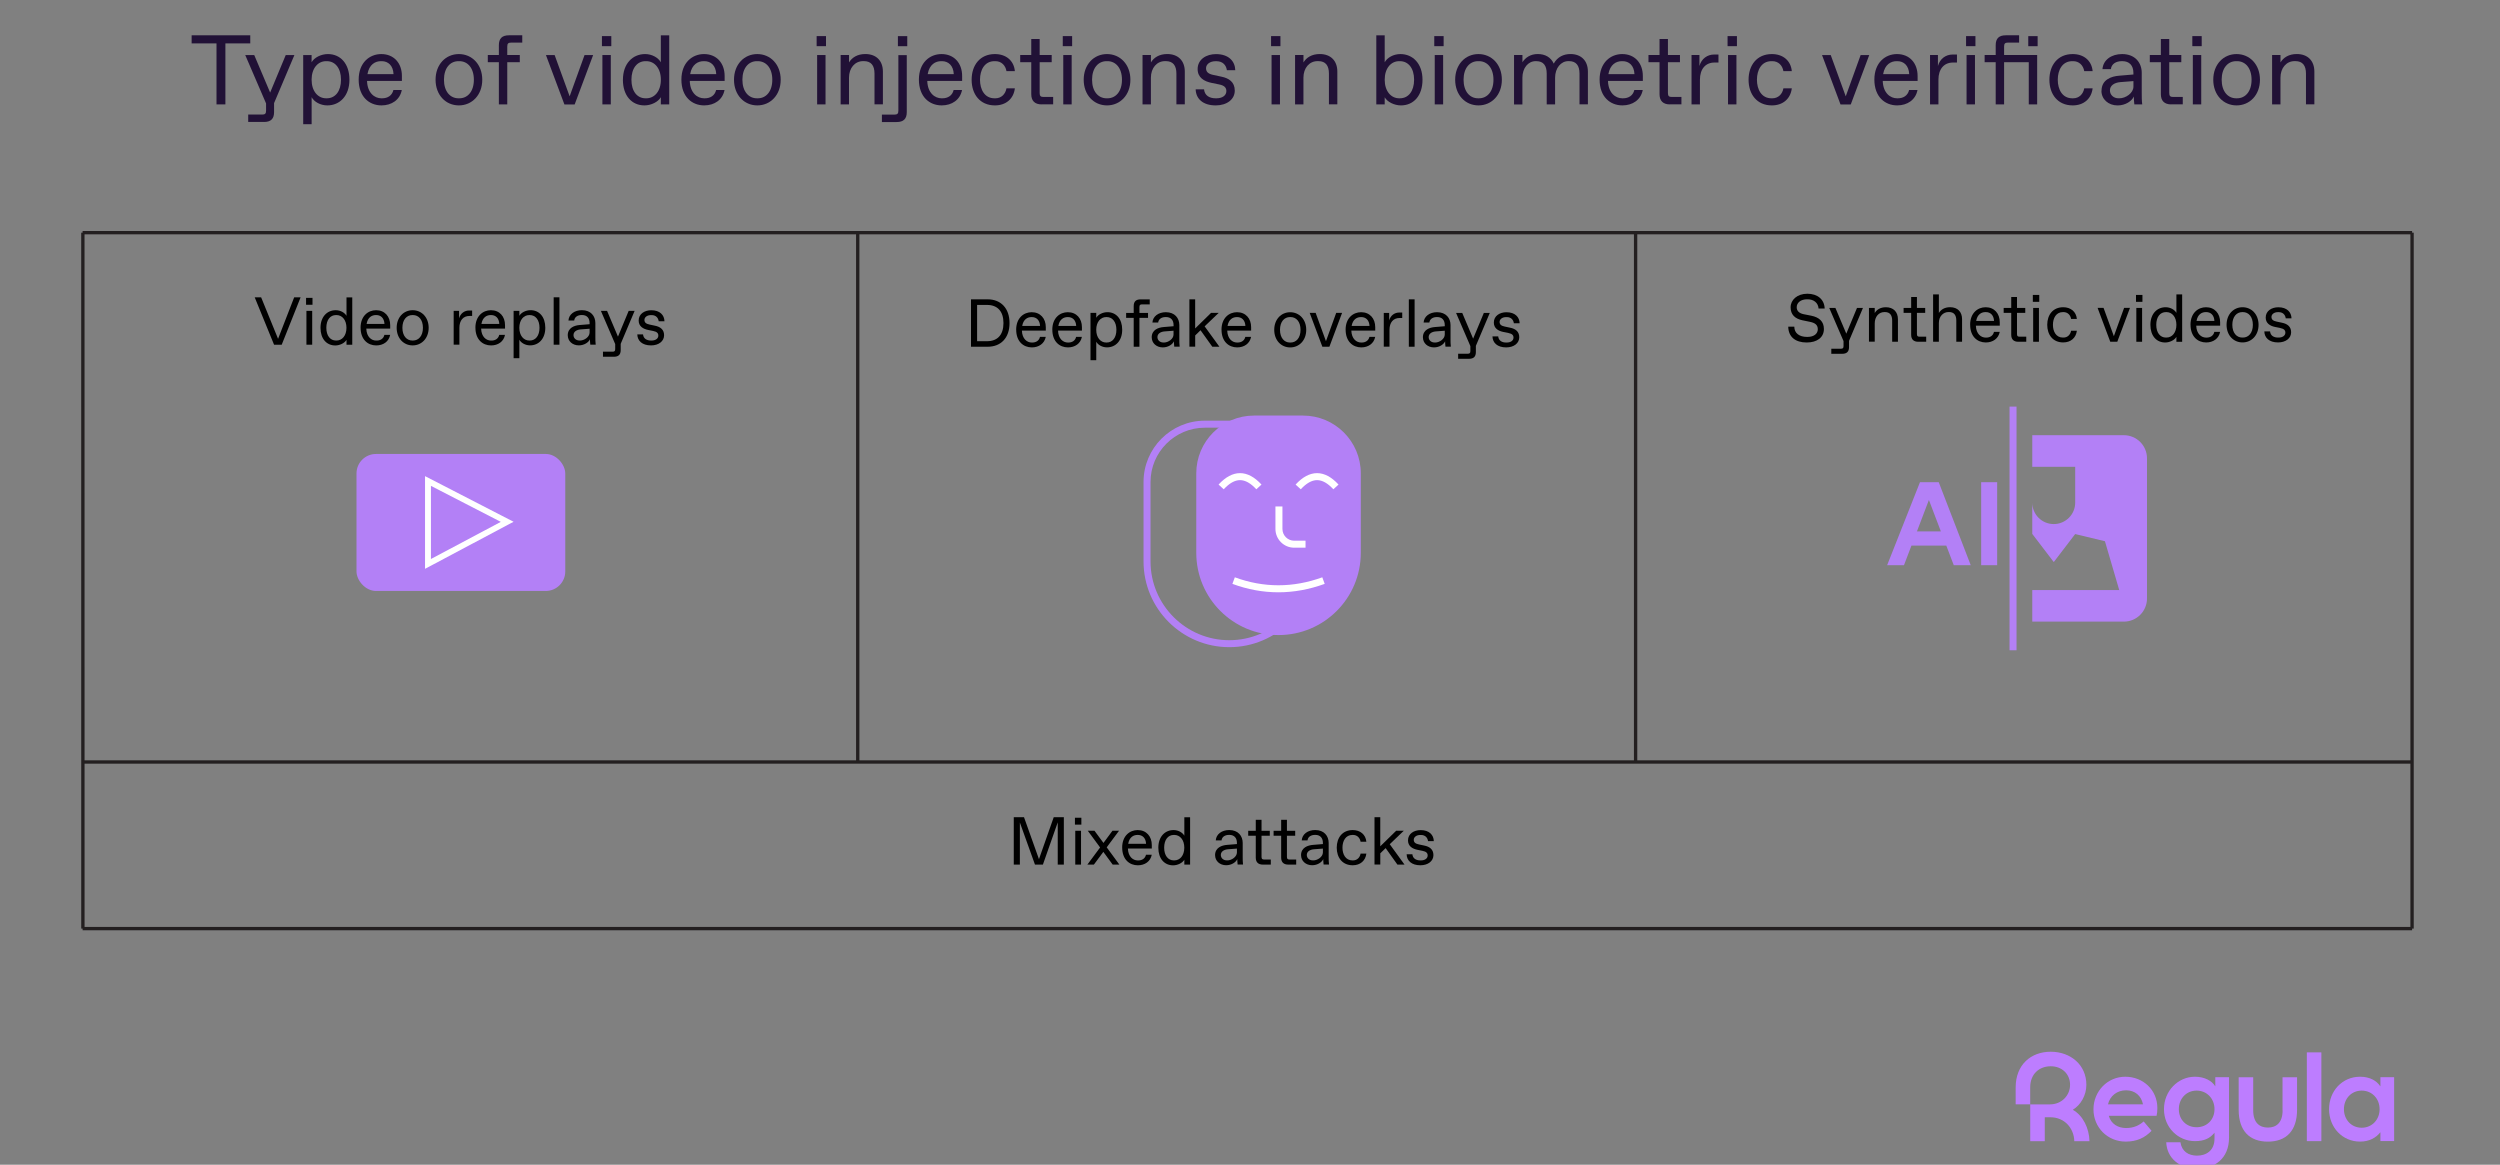 <?xml version="1.0" encoding="UTF-8"?>
<svg id="Layer_1" data-name="Layer 1" xmlns="http://www.w3.org/2000/svg" viewBox="0 0 750 349.43">
  <rect x="0" y="0" width="750" height="349.43" fill="#808080" stroke="none"/>
  <defs>
    <style>
      .cls-1 {
        fill: #211136;
      }

      .cls-2 {
        fill: none;
        stroke: #231f20;
        stroke-miterlimit: 10;
      }

      .cls-3 {
        fill: #fff;
      }

      .cls-4 {
        fill: #bd7dff;
      }

      .cls-5 {
        fill: #b380f6;
      }
    </style>
  </defs>
  <g>
    <path class="cls-1" d="M64.95,31.32V13.02h-7.46v-2.43h17.59v2.43h-7.46v18.3h-2.67Z"/>
    <path class="cls-1" d="M88.32,16.52l-6.1,14.42v2.72c0,1.98-.98,2.93-2.99,2.93h-4.77v-2.22h4.18c.89,0,1.18-.3,1.18-1.18v-2.16l-6.25-14.51h2.7l4.77,11.25,4.68-11.25h2.61Z"/>
    <path class="cls-1" d="M90.96,37.25v-20.73h2.52v2.16c.77-1.42,2.87-2.46,4.89-2.46,3.76,0,6.46,2.87,6.46,7.7s-2.9,7.7-6.63,7.7c-2.04,0-3.94-1.04-4.71-2.46v8.09h-2.52ZM98.04,29.49c2.55,0,4.26-2.13,4.26-5.57s-1.72-5.57-4.26-5.57h-.21c-2.46,0-4.35,2.13-4.35,5.57s1.9,5.57,4.35,5.57h.21Z"/>
    <path class="cls-1" d="M107.6,23.89c0-5.15,3.32-7.67,6.78-7.67,3.79,0,6.19,2.72,6.19,6.58v1.48h-10.46c.12,3.64,2.28,5.21,4.29,5.21h.24c1.63,0,2.99-.8,3.38-2.49h2.52c-.56,2.96-3.05,4.62-6.1,4.62-3.67,0-6.84-2.58-6.84-7.73ZM118.06,22.23c-.12-2.58-1.63-3.88-3.55-3.88h-.24c-1.66,0-3.52.95-4.03,3.88h7.82Z"/>
    <path class="cls-1" d="M130.67,23.92c0-4.59,3.05-7.7,6.99-7.7s7.02,3.11,7.02,7.7-3.08,7.7-7.02,7.7-6.99-3.11-6.99-7.7ZM137.81,29.49c2.49,0,4.35-2.04,4.35-5.57s-1.87-5.57-4.35-5.57h-.27c-2.49,0-4.35,2.04-4.35,5.57s1.87,5.57,4.35,5.57h.27Z"/>
    <path class="cls-1" d="M149.66,31.32v-12.65h-3.32v-2.16h3.32v-2.96c0-2.01.98-2.96,3.02-2.96h4v2.19h-3.32c-.89,0-1.18.3-1.18,1.18v2.55h3.76v2.16h-3.76v12.65h-2.52Z"/>
    <path class="cls-1" d="M175.36,16.52h2.58l-5.54,14.81h-3.08l-5.54-14.81h2.61l4.5,12.38,4.47-12.38Z"/>
    <path class="cls-1" d="M180.58,13.85v-3.02h2.81v3.02h-2.81ZM180.72,31.32v-14.81h2.52v14.81h-2.52Z"/>
    <path class="cls-1" d="M186.88,23.92c0-4.83,2.9-7.7,6.66-7.7,2.01,0,3.91,1.04,4.71,2.46v-8.09h2.52v20.73h-2.52v-2.16c-.8,1.42-2.9,2.46-4.92,2.46-3.76,0-6.46-2.87-6.46-7.7ZM193.88,29.49c2.49,0,4.38-2.13,4.38-5.57s-1.9-5.57-4.38-5.57h-.21c-2.55,0-4.24,2.13-4.24,5.57s1.69,5.57,4.24,5.57h.21Z"/>
    <path class="cls-1" d="M204.42,23.89c0-5.15,3.32-7.67,6.78-7.67,3.79,0,6.19,2.72,6.19,6.58v1.48h-10.46c.12,3.64,2.28,5.21,4.29,5.21h.24c1.63,0,2.99-.8,3.38-2.49h2.52c-.56,2.96-3.05,4.62-6.1,4.62-3.67,0-6.84-2.58-6.84-7.73ZM214.87,22.23c-.12-2.58-1.63-3.88-3.55-3.88h-.24c-1.66,0-3.52.95-4.03,3.88h7.82Z"/>
    <path class="cls-1" d="M220.2,23.92c0-4.59,3.05-7.7,6.99-7.7s7.02,3.11,7.02,7.7-3.08,7.7-7.02,7.7-6.99-3.11-6.99-7.7ZM227.34,29.49c2.49,0,4.35-2.04,4.35-5.57s-1.87-5.57-4.35-5.57h-.27c-2.49,0-4.35,2.04-4.35,5.57s1.87,5.57,4.35,5.57h.27Z"/>
    <path class="cls-1" d="M244.99,13.85v-3.02h2.81v3.02h-2.81ZM245.14,31.32v-14.81h2.52v14.81h-2.52Z"/>
    <path class="cls-1" d="M252.19,31.32v-14.81h2.52v2.22c.86-1.45,2.49-2.52,4.89-2.52,3.26,0,5.27,2.01,5.27,5.27v9.83h-2.52v-9.24c0-2.37-.98-3.73-3.17-3.73h-.24c-2.46,0-4.24,2.04-4.24,4.98v8h-2.52Z"/>
    <path class="cls-1" d="M264.57,36.6v-2.22h3.76c.89,0,1.18-.3,1.18-1.18v-16.67h2.52v17.12c0,2.04-1.01,2.96-3.02,2.96h-4.44ZM269.37,13.85v-3.02h2.81v3.02h-2.81Z"/>
    <path class="cls-1" d="M275.67,23.89c0-5.15,3.32-7.67,6.78-7.67,3.79,0,6.19,2.72,6.19,6.58v1.48h-10.46c.12,3.64,2.28,5.21,4.29,5.21h.24c1.63,0,2.99-.8,3.38-2.49h2.52c-.56,2.96-3.05,4.62-6.1,4.62-3.67,0-6.84-2.58-6.84-7.73ZM286.13,22.23c-.12-2.58-1.63-3.88-3.55-3.88h-.24c-1.66,0-3.52.95-4.03,3.88h7.82Z"/>
    <path class="cls-1" d="M291.49,23.92c0-4.35,2.49-7.7,6.99-7.7,3.32,0,5.69,1.95,5.98,5.12h-2.52c-.3-1.75-1.54-2.99-3.32-2.99h-.27c-2.96,0-4.35,2.61-4.35,5.57s1.39,5.57,4.35,5.57h.27c1.78,0,3.02-1.27,3.32-2.99h2.52c-.38,3.14-2.67,5.12-5.98,5.12-4.5,0-6.99-3.35-6.99-7.7Z"/>
    <path class="cls-1" d="M312.49,31.32c-2.01,0-3.11-1.04-3.11-3.05v-9.6h-3.32v-2.16h3.32v-4.8h2.52v4.8h3.61v2.16h-3.61v9.24c0,.89.3,1.18,1.18,1.18h2.87v2.22h-3.47Z"/>
    <path class="cls-1" d="M318.83,13.85v-3.02h2.81v3.02h-2.81ZM318.98,31.32v-14.81h2.52v14.81h-2.52Z"/>
    <path class="cls-1" d="M325.11,23.92c0-4.59,3.05-7.7,6.99-7.7s7.02,3.11,7.02,7.7-3.08,7.7-7.02,7.7-6.99-3.11-6.99-7.7ZM332.24,29.49c2.49,0,4.35-2.04,4.35-5.57s-1.87-5.57-4.35-5.57h-.27c-2.49,0-4.35,2.04-4.35,5.57s1.87,5.57,4.35,5.57h.27Z"/>
    <path class="cls-1" d="M342.76,31.32v-14.81h2.52v2.22c.86-1.45,2.49-2.52,4.89-2.52,3.26,0,5.27,2.01,5.27,5.27v9.83h-2.52v-9.24c0-2.37-.98-3.73-3.17-3.73h-.24c-2.46,0-4.24,2.04-4.24,4.98v8h-2.52Z"/>
    <path class="cls-1" d="M358.69,26.79h2.52c.18,1.87,1.63,2.7,3.47,2.7h.27c1.72,0,2.96-.83,2.96-2.16,0-1.01-.56-1.69-2.22-2.01l-2.16-.44c-2.34-.47-4.24-1.63-4.24-4.15,0-2.93,2.61-4.5,5.51-4.5,3.82,0,5.72,2.16,5.78,4.83h-2.52c-.18-1.42-1.16-2.7-3.11-2.7h-.27c-1.78,0-2.87.98-2.87,2.1s.68,1.72,2.28,2.04l2.34.5c2.19.44,4,1.57,4,4.18s-2.34,4.44-5.72,4.44c-3.88,0-5.95-2.04-6.01-4.83Z"/>
    <path class="cls-1" d="M381.32,13.85v-3.02h2.81v3.02h-2.81ZM381.47,31.32v-14.81h2.52v14.81h-2.52Z"/>
    <path class="cls-1" d="M388.52,31.32v-14.81h2.52v2.22c.86-1.45,2.49-2.52,4.89-2.52,3.26,0,5.27,2.01,5.27,5.27v9.83h-2.52v-9.24c0-2.37-.98-3.73-3.17-3.73h-.24c-2.46,0-4.24,2.04-4.24,4.98v8h-2.52Z"/>
    <path class="cls-1" d="M415.41,29.16v2.16h-2.52V10.59h2.52v8.09c.77-1.42,2.67-2.46,4.71-2.46,3.73,0,6.63,2.87,6.63,7.7s-2.7,7.7-6.46,7.7c-2.01,0-4.12-1.04-4.89-2.46ZM419.97,29.49c2.55,0,4.26-2.13,4.26-5.57s-1.72-5.57-4.26-5.57h-.21c-2.46,0-4.35,2.13-4.35,5.57s1.9,5.57,4.35,5.57h.21Z"/>
    <path class="cls-1" d="M430.28,13.85v-3.02h2.81v3.02h-2.81ZM430.42,31.32v-14.81h2.52v14.81h-2.52Z"/>
    <path class="cls-1" d="M436.55,23.92c0-4.59,3.05-7.7,6.99-7.7s7.02,3.11,7.02,7.7-3.08,7.7-7.02,7.7-6.99-3.11-6.99-7.7ZM443.69,29.49c2.49,0,4.35-2.04,4.35-5.57s-1.87-5.57-4.35-5.57h-.27c-2.49,0-4.35,2.04-4.35,5.57s1.87,5.57,4.35,5.57h.27Z"/>
    <path class="cls-1" d="M454.21,31.32v-14.81h2.52v2.16c.89-1.39,2.43-2.46,4.59-2.46s3.91.92,4.8,2.87c1.13-2.04,3.02-2.87,5.01-2.87,3.23,0,5.24,2.01,5.24,5.27v9.83h-2.52v-9.24c0-2.37-.98-3.73-3.14-3.73h-.21c-2.19,0-3.97,2.04-3.97,4.98v8h-2.52v-9.24c0-2.37-.95-3.73-3.11-3.73h-.24c-2.19,0-3.94,2.04-3.94,4.98v8h-2.52Z"/>
    <path class="cls-1" d="M479.88,23.89c0-5.15,3.32-7.67,6.78-7.67,3.79,0,6.19,2.72,6.19,6.58v1.48h-10.46c.12,3.64,2.28,5.21,4.29,5.21h.24c1.63,0,2.99-.8,3.38-2.49h2.52c-.56,2.96-3.05,4.62-6.1,4.62-3.67,0-6.84-2.58-6.84-7.73ZM490.34,22.23c-.12-2.58-1.63-3.88-3.55-3.88h-.24c-1.66,0-3.52.95-4.03,3.88h7.82Z"/>
    <path class="cls-1" d="M500.97,31.32c-2.01,0-3.11-1.04-3.11-3.05v-9.6h-3.32v-2.16h3.32v-4.8h2.52v4.8h3.61v2.16h-3.61v9.24c0,.89.3,1.18,1.18,1.18h2.87v2.22h-3.47Z"/>
    <path class="cls-1" d="M507.46,31.32v-14.81h2.37v3.29c.62-2.25,2.43-3.44,4.38-3.44h1.33v2.4h-1.18c-2.72,0-4.38,1.96-4.38,5.15v7.4h-2.52Z"/>
    <path class="cls-1" d="M518.27,13.85v-3.02h2.81v3.02h-2.81ZM518.41,31.32v-14.81h2.52v14.81h-2.52Z"/>
    <path class="cls-1" d="M524.57,23.92c0-4.35,2.49-7.7,6.99-7.7,3.32,0,5.69,1.95,5.98,5.12h-2.52c-.3-1.75-1.54-2.99-3.32-2.99h-.27c-2.96,0-4.35,2.61-4.35,5.57s1.39,5.57,4.35,5.57h.27c1.78,0,3.02-1.27,3.32-2.99h2.52c-.38,3.14-2.67,5.12-5.98,5.12-4.5,0-6.99-3.35-6.99-7.7Z"/>
    <path class="cls-1" d="M558.19,16.52h2.58l-5.54,14.81h-3.08l-5.54-14.81h2.61l4.5,12.38,4.47-12.38Z"/>
    <path class="cls-1" d="M562.31,23.89c0-5.15,3.32-7.67,6.78-7.67,3.79,0,6.19,2.72,6.19,6.58v1.48h-10.46c.12,3.64,2.28,5.21,4.29,5.21h.24c1.63,0,2.99-.8,3.38-2.49h2.52c-.56,2.96-3.05,4.62-6.1,4.62-3.67,0-6.84-2.58-6.84-7.73ZM572.76,22.23c-.12-2.58-1.63-3.88-3.55-3.88h-.24c-1.66,0-3.52.95-4.03,3.88h7.82Z"/>
    <path class="cls-1" d="M579.01,31.32v-14.81h2.37v3.29c.62-2.25,2.43-3.44,4.38-3.44h1.33v2.4h-1.18c-2.72,0-4.38,1.96-4.38,5.15v7.4h-2.52Z"/>
    <path class="cls-1" d="M589.82,13.85v-3.02h2.81v3.02h-2.81ZM589.97,31.32v-14.81h2.52v14.81h-2.52Z"/>
    <path class="cls-1" d="M598.71,31.32v-12.65h-3.32v-2.16h3.32v-2.96c0-2.01.98-2.96,3.02-2.96h4v2.19h-3.32c-.89,0-1.18.3-1.18,1.18v2.55h9.92v14.81h-2.52v-12.65h-7.4v12.65h-2.52ZM608.48,13.85v-3.02h2.81v3.02h-2.81Z"/>
    <path class="cls-1" d="M614.82,23.92c0-4.35,2.49-7.7,6.99-7.7,3.32,0,5.69,1.95,5.98,5.12h-2.52c-.3-1.75-1.54-2.99-3.32-2.99h-.27c-2.96,0-4.35,2.61-4.35,5.57s1.39,5.57,4.35,5.57h.27c1.78,0,3.02-1.27,3.32-2.99h2.52c-.38,3.14-2.67,5.12-5.98,5.12-4.5,0-6.99-3.35-6.99-7.7Z"/>
    <path class="cls-1" d="M630.46,27.24c0-3.35,2.93-4.35,5.3-4.53l4.26-.36v-.5c0-2.22-1.24-3.5-3.29-3.5h-.21c-1.66,0-3.08.8-3.26,2.4h-2.52c.18-2.7,2.61-4.53,5.89-4.53,3.91,0,5.89,2.61,5.89,5.63v6.22c0,.89,0,2.22.15,3.26h-2.37c-.12-.71-.15-2.01-.15-2.37-.59,1.33-2.46,2.67-4.89,2.67-2.75,0-4.83-1.87-4.83-4.38ZM635.82,29.49c1.9,0,4.21-1.57,4.21-3.5v-1.66l-3.88.3c-1.87.15-3.17,1.04-3.17,2.49,0,1.36,1.1,2.37,2.58,2.37h.27Z"/>
    <path class="cls-1" d="M651.37,31.32c-2.01,0-3.11-1.04-3.11-3.05v-9.6h-3.32v-2.16h3.32v-4.8h2.52v4.8h3.61v2.16h-3.61v9.24c0,.89.3,1.18,1.18,1.18h2.87v2.22h-3.47Z"/>
    <path class="cls-1" d="M657.7,13.85v-3.02h2.81v3.02h-2.81ZM657.85,31.32v-14.81h2.52v14.81h-2.52Z"/>
    <path class="cls-1" d="M663.98,23.92c0-4.59,3.05-7.7,6.99-7.7s7.02,3.11,7.02,7.7-3.08,7.7-7.02,7.7-6.99-3.11-6.99-7.7ZM671.12,29.49c2.49,0,4.35-2.04,4.35-5.57s-1.87-5.57-4.35-5.57h-.27c-2.49,0-4.35,2.04-4.35,5.57s1.87,5.57,4.35,5.57h.27Z"/>
    <path class="cls-1" d="M681.63,31.32v-14.81h2.52v2.22c.86-1.45,2.49-2.52,4.89-2.52,3.26,0,5.27,2.01,5.27,5.27v9.83h-2.52v-9.24c0-2.37-.98-3.73-3.17-3.73h-.24c-2.46,0-4.24,2.04-4.24,4.98v8h-2.52Z"/>
  </g>
  <g>
    <path class="cls-4" d="M621.85,332.93c2.38-1.45,4.06-4.33,4.06-7.49,0-6-4.74-9.92-10.7-9.92s-10.51,3.92-10.51,10.7v5.08h4.36v-5.08c0-4.07,2.76-6.34,6.15-6.34s5.81,2.32,5.81,5.57-2.61,5.86-6,5.86h-5.95v11.04h4.36v-7.17h1.69c4.26,0,7.07,3.29,7.17,7.17h4.55c-.08-3.83-1.92-7.7-4.98-9.4Z"/>
    <path class="cls-4" d="M714.12,323.16v2.76c-1.16-1.74-3.2-2.9-6.1-2.9-5.33,0-9.3,4.26-9.3,9.73s3.97,9.73,9.3,9.73c2.76,0,4.74-1.11,6.1-2.81v2.66h4.12v-19.17h-4.12ZM708.51,338.32c-3.1,0-5.33-2.42-5.33-5.57s2.23-5.57,5.33-5.57,5.37,2.42,5.37,5.57-2.28,5.57-5.37,5.57Z"/>
    <path class="cls-4" d="M684.78,333.09c0,3.78-1.94,5.18-4.41,5.18s-4.41-1.4-4.41-5.18v-9.92h-4.36v9.73c0,6.39,3.29,9.59,8.76,9.59s8.76-3.2,8.76-9.59v-9.73h-4.36v9.92Z"/>
    <path class="cls-4" d="M637.58,323.02c-5.37,0-9.54,4.41-9.54,9.78s4.16,9.68,9.68,9.68c3.34,0,5.76-1.16,7.75-3.24l-2.37-2.81c-1.31,1.16-2.95,1.98-5.28,1.98s-4.5-1.16-5.18-3.68h14.33c.15-.68.24-1.26.24-2.32,0-5.42-4.26-9.39-9.63-9.39ZM632.4,331.3c.58-2.52,2.71-4.21,5.42-4.21s4.55,1.65,5.08,4.21h-10.51Z"/>
    <rect class="cls-4" x="692.05" y="315.71" width="4.36" height="26.63"/>
    <path class="cls-4" d="M664.59,325.92c-.97-1.65-3.2-2.9-6.1-2.9-5.08,0-9.3,4.26-9.3,9.73s4.21,9.59,9.3,9.59c2.76,0,4.5-.82,5.86-2.52v1.74c0,3.78-2.66,5.13-5.23,5.13s-4.6-1.26-4.99-4.02h-4.26c.19,4.84,4.07,7.94,9.25,7.94s9.59-2.95,9.59-9.34v-18.11h-4.12v2.76ZM658.98,338.17c-3.1,0-5.33-2.28-5.33-5.42s2.23-5.57,5.33-5.57,5.37,2.42,5.37,5.57-2.28,5.42-5.37,5.42Z"/>
  </g>
  <line class="cls-2" x1="257.32" y1="69.8" x2="257.32" y2="228.6"/>
  <line class="cls-2" x1="490.68" y1="69.81" x2="490.68" y2="228.6"/>
  <line class="cls-2" x1="723.62" y1="69.8" x2="723.62" y2="278.58"/>
  <line class="cls-2" x1="24.86" y1="69.8" x2="24.87" y2="278.58"/>
  <line class="cls-2" x1="723.63" y1="69.8" x2="24.78" y2="69.8"/>
  <line class="cls-2" x1="723.63" y1="228.6" x2="24.78" y2="228.6"/>
  <line class="cls-2" x1="723.63" y1="278.58" x2="24.78" y2="278.58"/>
  <g>
    <g>
      <path d="M291.3,104.02v-14.22h5.02c3.92,0,6.54,2.66,6.54,7.13s-2.62,7.09-6.54,7.09h-5.02ZM293.13,102.36h2.99c3.13,0,4.92-1.91,4.92-5.44s-1.79-5.44-4.92-5.44h-2.99v10.89Z"/>
      <path d="M304.85,98.92c0-3.53,2.28-5.26,4.65-5.26,2.6,0,4.24,1.87,4.24,4.51v1.01h-7.17c.08,2.5,1.56,3.58,2.95,3.58h.16c1.12,0,2.05-.55,2.32-1.71h1.73c-.39,2.03-2.09,3.17-4.18,3.17-2.52,0-4.69-1.77-4.69-5.3ZM312.02,97.79c-.08-1.77-1.12-2.66-2.44-2.66h-.16c-1.14,0-2.42.65-2.76,2.66h5.36Z"/>
      <path d="M315.69,98.92c0-3.53,2.28-5.26,4.65-5.26,2.6,0,4.24,1.87,4.24,4.51v1.01h-7.17c.08,2.5,1.56,3.58,2.95,3.58h.16c1.12,0,2.05-.55,2.32-1.71h1.73c-.39,2.03-2.09,3.17-4.18,3.17-2.52,0-4.69-1.77-4.69-5.3ZM322.86,97.79c-.08-1.77-1.12-2.66-2.44-2.66h-.16c-1.14,0-2.42.65-2.76,2.66h5.36Z"/>
      <path d="M327.15,108.08v-14.22h1.73v1.48c.53-.98,1.97-1.69,3.35-1.69,2.58,0,4.43,1.97,4.43,5.28s-1.99,5.28-4.55,5.28c-1.4,0-2.7-.71-3.23-1.69v5.54h-1.73ZM332,102.76c1.75,0,2.92-1.46,2.92-3.82s-1.18-3.82-2.92-3.82h-.14c-1.69,0-2.99,1.46-2.99,3.82s1.3,3.82,2.99,3.82h.14Z"/>
      <path d="M340.11,104.02v-8.67h-2.27v-1.48h2.27v-2.03c0-1.38.67-2.03,2.07-2.03h2.74v1.5h-2.28c-.61,0-.81.2-.81.81v1.75h2.58v1.48h-2.58v8.67h-1.73Z"/>
      <path d="M345.51,101.22c0-2.29,2.01-2.99,3.64-3.11l2.92-.24v-.35c0-1.52-.85-2.4-2.25-2.4h-.14c-1.14,0-2.11.55-2.23,1.65h-1.73c.12-1.85,1.79-3.11,4.04-3.11,2.68,0,4.04,1.79,4.04,3.86v4.26c0,.61,0,1.52.1,2.23h-1.62c-.08-.49-.1-1.38-.1-1.62-.41.91-1.69,1.83-3.35,1.83-1.89,0-3.31-1.28-3.31-3.01ZM349.18,102.76c1.3,0,2.88-1.08,2.88-2.4v-1.14l-2.66.2c-1.28.1-2.17.71-2.17,1.71,0,.93.75,1.62,1.77,1.62h.18Z"/>
      <path d="M356.82,104.02v-14.22h1.73v8.73l4.77-4.67h2.29l-4.22,4.04,4.43,6.11h-2.13l-3.53-4.94-1.6,1.56v3.37h-1.73Z"/>
      <path d="M366.45,98.92c0-3.53,2.28-5.26,4.65-5.26,2.6,0,4.24,1.87,4.24,4.51v1.01h-7.17c.08,2.5,1.56,3.58,2.95,3.58h.16c1.12,0,2.05-.55,2.32-1.71h1.73c-.39,2.03-2.09,3.17-4.18,3.17-2.52,0-4.69-1.77-4.69-5.3ZM373.62,97.79c-.08-1.77-1.12-2.66-2.44-2.66h-.16c-1.14,0-2.42.65-2.76,2.66h5.36Z"/>
      <path d="M382.27,98.95c0-3.15,2.09-5.28,4.79-5.28s4.81,2.13,4.81,5.28-2.11,5.28-4.81,5.28-4.79-2.13-4.79-5.28ZM387.17,102.76c1.71,0,2.99-1.4,2.99-3.82s-1.28-3.82-2.99-3.82h-.18c-1.71,0-2.99,1.4-2.99,3.82s1.28,3.82,2.99,3.82h.18Z"/>
      <path d="M400.85,93.87h1.77l-3.8,10.15h-2.11l-3.8-10.15h1.79l3.09,8.49,3.07-8.49Z"/>
      <path d="M403.68,98.92c0-3.53,2.28-5.26,4.65-5.26,2.6,0,4.24,1.87,4.24,4.51v1.01h-7.17c.08,2.5,1.56,3.58,2.95,3.58h.16c1.12,0,2.05-.55,2.32-1.71h1.73c-.39,2.03-2.09,3.17-4.18,3.17-2.52,0-4.69-1.77-4.69-5.3ZM410.85,97.79c-.08-1.77-1.12-2.66-2.44-2.66h-.16c-1.14,0-2.42.65-2.76,2.66h5.36Z"/>
      <path d="M415.13,104.02v-10.15h1.62v2.25c.43-1.54,1.67-2.36,3.01-2.36h.91v1.64h-.81c-1.87,0-3.01,1.34-3.01,3.53v5.08h-1.73Z"/>
      <path d="M422.65,104.02v-14.22h1.73v14.22h-1.73Z"/>
      <path d="M426.87,101.22c0-2.29,2.01-2.99,3.64-3.11l2.92-.24v-.35c0-1.52-.85-2.4-2.25-2.4h-.14c-1.14,0-2.11.55-2.23,1.65h-1.73c.12-1.85,1.79-3.11,4.04-3.11,2.68,0,4.04,1.79,4.04,3.86v4.26c0,.61,0,1.52.1,2.23h-1.62c-.08-.49-.1-1.38-.1-1.62-.41.91-1.69,1.83-3.35,1.83-1.89,0-3.31-1.28-3.31-3.01ZM430.55,102.76c1.3,0,2.88-1.08,2.88-2.4v-1.14l-2.66.2c-1.28.1-2.17.71-2.17,1.71,0,.93.75,1.62,1.77,1.62h.18Z"/>
      <path d="M446.94,93.87l-4.18,9.89v1.87c0,1.36-.67,2.01-2.05,2.01h-3.27v-1.52h2.86c.61,0,.81-.2.81-.81v-1.48l-4.29-9.95h1.85l3.27,7.72,3.21-7.72h1.79Z"/>
      <path d="M447.73,100.91h1.73c.12,1.28,1.12,1.85,2.38,1.85h.18c1.18,0,2.03-.57,2.03-1.48,0-.69-.39-1.16-1.52-1.38l-1.48-.3c-1.6-.32-2.9-1.12-2.9-2.84,0-2.01,1.79-3.09,3.78-3.09,2.62,0,3.92,1.48,3.96,3.31h-1.73c-.12-.97-.79-1.85-2.13-1.85h-.18c-1.22,0-1.97.67-1.97,1.44s.47,1.18,1.56,1.4l1.6.34c1.5.3,2.74,1.08,2.74,2.86s-1.6,3.05-3.92,3.05c-2.66,0-4.08-1.4-4.12-3.31Z"/>
    </g>
    <g>
      <path class="cls-5" d="M368.79,194.15c-14.19,0-25.73-11.54-25.73-25.73v-23.83c0-10.14,8.25-18.39,18.39-18.39h14.68c10.14,0,18.39,8.25,18.39,18.39v23.83c0,14.19-11.54,25.73-25.73,25.73ZM361.45,128.31c-8.98,0-16.29,7.31-16.29,16.29v23.83c0,13.03,10.6,23.63,23.63,23.63s23.63-10.6,23.63-23.63v-23.83c0-8.98-7.31-16.29-16.29-16.29h-14.68Z"/>
      <g>
        <path class="cls-5" d="M408.24,142.01v23.83c0,13.63-11.05,24.68-24.68,24.68h0c-13.63,0-24.68-11.05-24.68-24.68v-23.83c0-9.58,7.76-17.34,17.34-17.34h14.68c9.58,0,17.34,7.76,17.34,17.34Z"/>
        <g>
          <path class="cls-3" d="M376.9,146.79c-1.67-1.83-3.32-2.75-4.89-2.75s-3.22.93-4.89,2.75l-1.55-1.42c2.09-2.28,4.26-3.43,6.44-3.43s4.35,1.15,6.44,3.43l-1.55,1.42Z"/>
          <path class="cls-3" d="M400.01,146.79c-1.67-1.83-3.32-2.75-4.89-2.75s-3.22.93-4.89,2.75l-1.55-1.42c2.09-2.28,4.26-3.43,6.44-3.43s4.35,1.15,6.44,3.43l-1.55,1.42Z"/>
        </g>
        <path class="cls-3" d="M391.66,164.31h-3.4c-3.11,0-5.63-2.53-5.63-5.63v-6.75h2.1v6.75c0,1.95,1.58,3.53,3.53,3.53h3.4v2.1Z"/>
        <path class="cls-3" d="M383.52,177.69c-4.63,0-9.24-.84-13.8-2.53l.73-1.97c8.65,3.19,17.48,3.19,26.24,0l.72,1.97c-4.62,1.68-9.26,2.53-13.88,2.53Z"/>
      </g>
    </g>
  </g>
  <g>
    <path d="M88.25,89.2h1.93l-5.67,14.22h-2.29l-5.81-14.22h1.93l5.08,12.45,4.83-12.45Z"/>
    <path d="M91.82,91.43v-2.07h1.93v2.07h-1.93ZM91.93,103.41v-10.15h1.73v10.15h-1.73Z"/>
    <path d="M96.15,98.34c0-3.31,1.99-5.28,4.57-5.28,1.38,0,2.68.71,3.23,1.69v-5.54h1.73v14.22h-1.73v-1.48c-.55.97-1.99,1.69-3.37,1.69-2.58,0-4.43-1.97-4.43-5.28ZM100.94,102.16c1.71,0,3-1.46,3-3.82s-1.3-3.82-3-3.82h-.14c-1.75,0-2.9,1.46-2.9,3.82s1.16,3.82,2.9,3.82h.14Z"/>
    <path d="M108.17,98.32c0-3.53,2.28-5.26,4.65-5.26,2.6,0,4.24,1.87,4.24,4.51v1.02h-7.17c.08,2.5,1.56,3.58,2.95,3.58h.16c1.12,0,2.05-.55,2.32-1.71h1.73c-.39,2.03-2.09,3.17-4.18,3.17-2.52,0-4.69-1.77-4.69-5.3ZM115.34,97.18c-.08-1.77-1.12-2.66-2.44-2.66h-.16c-1.14,0-2.42.65-2.76,2.66h5.36Z"/>
    <path d="M119,98.34c0-3.15,2.09-5.28,4.79-5.28s4.81,2.13,4.81,5.28-2.11,5.28-4.81,5.28-4.79-2.13-4.79-5.28ZM123.89,102.16c1.71,0,2.99-1.4,2.99-3.82s-1.28-3.82-2.99-3.82h-.18c-1.71,0-2.99,1.4-2.99,3.82s1.28,3.82,2.99,3.82h.18Z"/>
    <path d="M136.1,103.41v-10.15h1.62v2.25c.43-1.54,1.67-2.36,3.01-2.36h.91v1.64h-.81c-1.87,0-3.01,1.34-3.01,3.53v5.08h-1.73Z"/>
    <path d="M142.62,98.32c0-3.53,2.28-5.26,4.65-5.26,2.6,0,4.24,1.87,4.24,4.51v1.02h-7.17c.08,2.5,1.56,3.58,2.95,3.58h.16c1.12,0,2.05-.55,2.32-1.71h1.73c-.39,2.03-2.09,3.17-4.18,3.17-2.52,0-4.69-1.77-4.69-5.3ZM149.79,97.18c-.08-1.77-1.12-2.66-2.44-2.66h-.16c-1.14,0-2.42.65-2.76,2.66h5.36Z"/>
    <path d="M154.08,107.48v-14.22h1.73v1.48c.53-.98,1.97-1.69,3.35-1.69,2.58,0,4.43,1.97,4.43,5.28s-1.99,5.28-4.55,5.28c-1.4,0-2.7-.71-3.23-1.69v5.54h-1.73ZM158.93,102.16c1.75,0,2.92-1.46,2.92-3.82s-1.18-3.82-2.92-3.82h-.14c-1.69,0-2.99,1.46-2.99,3.82s1.3,3.82,2.99,3.82h.14Z"/>
    <path d="M166.1,103.41v-14.22h1.73v14.22h-1.73Z"/>
    <path d="M170.32,100.61c0-2.29,2.01-2.99,3.64-3.11l2.92-.24v-.35c0-1.52-.85-2.4-2.25-2.4h-.14c-1.14,0-2.11.55-2.23,1.65h-1.73c.12-1.85,1.79-3.11,4.04-3.11,2.68,0,4.04,1.79,4.04,3.86v4.26c0,.61,0,1.52.1,2.23h-1.62c-.08-.49-.1-1.38-.1-1.62-.41.91-1.69,1.83-3.35,1.83-1.89,0-3.31-1.28-3.31-3.01ZM174,102.16c1.3,0,2.88-1.08,2.88-2.4v-1.14l-2.66.2c-1.28.1-2.17.71-2.17,1.71,0,.93.75,1.62,1.77,1.62h.18Z"/>
    <path d="M190.39,93.26l-4.18,9.89v1.87c0,1.36-.67,2.01-2.05,2.01h-3.27v-1.52h2.86c.61,0,.81-.2.81-.81v-1.48l-4.29-9.95h1.85l3.27,7.72,3.21-7.72h1.79Z"/>
    <path d="M191.18,100.31h1.73c.12,1.28,1.12,1.85,2.38,1.85h.18c1.18,0,2.03-.57,2.03-1.48,0-.69-.39-1.16-1.52-1.38l-1.48-.3c-1.6-.32-2.9-1.12-2.9-2.84,0-2.01,1.79-3.09,3.78-3.09,2.62,0,3.92,1.48,3.96,3.31h-1.73c-.12-.97-.79-1.85-2.13-1.85h-.18c-1.22,0-1.97.67-1.97,1.44s.47,1.18,1.56,1.4l1.6.34c1.5.3,2.74,1.08,2.74,2.86s-1.6,3.05-3.92,3.05c-2.66,0-4.08-1.4-4.12-3.31Z"/>
  </g>
  <g>
    <path d="M316.12,245.16h3.03v14.22h-1.83v-12.67l-4.45,12.67h-2.38l-4.53-12.63v12.63h-1.83v-14.22h3.07l4.49,12.59,4.43-12.59Z"/>
    <path d="M322.48,247.39v-2.07h1.93v2.07h-1.93ZM322.58,259.38v-10.15h1.73v10.15h-1.73Z"/>
    <path d="M326.21,259.38l3.82-5.14-3.7-5.02h2.01l2.7,3.66,2.7-3.66h1.97l-3.7,4.98,3.8,5.18h-2.01l-2.8-3.82-2.84,3.82h-1.95Z"/>
    <path d="M336.65,254.28c0-3.53,2.28-5.26,4.65-5.26,2.6,0,4.24,1.87,4.24,4.51v1.02h-7.17c.08,2.5,1.56,3.58,2.95,3.58h.16c1.12,0,2.05-.55,2.32-1.71h1.73c-.39,2.03-2.09,3.17-4.18,3.17-2.52,0-4.69-1.77-4.69-5.3ZM343.82,253.14c-.08-1.77-1.12-2.66-2.44-2.66h-.16c-1.14,0-2.42.65-2.76,2.66h5.36Z"/>
    <path d="M347.5,254.3c0-3.31,1.99-5.28,4.57-5.28,1.38,0,2.68.71,3.23,1.69v-5.54h1.73v14.22h-1.73v-1.48c-.55.97-1.99,1.69-3.37,1.69-2.58,0-4.43-1.97-4.43-5.28ZM352.29,258.12c1.71,0,3-1.46,3-3.82s-1.3-3.82-3-3.82h-.14c-1.75,0-2.9,1.46-2.9,3.82s1.16,3.82,2.9,3.82h.14Z"/>
    <path d="M364.52,256.57c0-2.29,2.01-2.99,3.64-3.11l2.92-.24v-.35c0-1.52-.85-2.4-2.25-2.4h-.14c-1.14,0-2.11.55-2.23,1.65h-1.73c.12-1.85,1.79-3.11,4.04-3.11,2.68,0,4.04,1.79,4.04,3.86v4.26c0,.61,0,1.52.1,2.23h-1.62c-.08-.49-.1-1.38-.1-1.62-.41.91-1.69,1.83-3.35,1.83-1.89,0-3.31-1.28-3.31-3.01ZM368.2,258.12c1.3,0,2.88-1.08,2.88-2.4v-1.14l-2.66.2c-1.28.1-2.17.71-2.17,1.71,0,.93.75,1.62,1.77,1.62h.18Z"/>
    <path d="M378.86,259.38c-1.38,0-2.13-.71-2.13-2.09v-6.58h-2.27v-1.48h2.27v-3.29h1.73v3.29h2.48v1.48h-2.48v6.34c0,.61.2.81.81.81h1.97v1.52h-2.38Z"/>
    <path d="M386.48,259.38c-1.38,0-2.13-.71-2.13-2.09v-6.58h-2.27v-1.48h2.27v-3.29h1.73v3.29h2.48v1.48h-2.48v6.34c0,.61.2.81.81.81h1.97v1.52h-2.38Z"/>
    <path d="M390.31,256.57c0-2.29,2.01-2.99,3.64-3.11l2.92-.24v-.35c0-1.52-.85-2.4-2.25-2.4h-.14c-1.14,0-2.11.55-2.23,1.65h-1.73c.12-1.85,1.79-3.11,4.04-3.11,2.68,0,4.04,1.79,4.04,3.86v4.26c0,.61,0,1.52.1,2.23h-1.62c-.08-.49-.1-1.38-.1-1.62-.41.91-1.69,1.83-3.35,1.83-1.89,0-3.31-1.28-3.31-3.01ZM393.99,258.12c1.3,0,2.88-1.08,2.88-2.4v-1.14l-2.66.2c-1.28.1-2.17.71-2.17,1.71,0,.93.75,1.62,1.77,1.62h.18Z"/>
    <path d="M401.02,254.3c0-2.99,1.71-5.28,4.79-5.28,2.27,0,3.9,1.34,4.1,3.51h-1.73c-.2-1.2-1.06-2.05-2.27-2.05h-.18c-2.03,0-2.99,1.79-2.99,3.82s.96,3.82,2.99,3.82h.18c1.22,0,2.07-.87,2.27-2.05h1.73c-.26,2.15-1.83,3.51-4.1,3.51-3.09,0-4.79-2.29-4.79-5.28Z"/>
    <path d="M412.35,259.38v-14.22h1.73v8.73l4.77-4.67h2.29l-4.22,4.04,4.43,6.11h-2.13l-3.53-4.94-1.6,1.56v3.37h-1.73Z"/>
    <path d="M421.98,256.27h1.73c.12,1.28,1.12,1.85,2.38,1.85h.18c1.18,0,2.03-.57,2.03-1.48,0-.69-.39-1.16-1.52-1.38l-1.48-.3c-1.6-.32-2.9-1.12-2.9-2.84,0-2.01,1.79-3.09,3.78-3.09,2.62,0,3.92,1.48,3.96,3.31h-1.73c-.12-.97-.79-1.85-2.13-1.85h-.18c-1.22,0-1.97.67-1.97,1.44s.47,1.18,1.56,1.4l1.6.34c1.5.3,2.74,1.08,2.74,2.86s-1.6,3.05-3.92,3.05c-2.66,0-4.08-1.4-4.12-3.31Z"/>
  </g>
  <g>
    <rect class="cls-5" x="106.95" y="136.19" width="62.63" height="41.1" rx="5.85" ry="5.85"/>
    <path class="cls-3" d="M127.51,170.65v-27.81l26.56,13.69-26.56,14.12ZM129.28,145.76v21.94l20.96-11.14-20.96-10.8Z"/>
  </g>
  <g>
    <g>
      <path d="M536.46,98h1.83c0,1.99,1.56,3.07,3.78,3.07h.2c1.99,0,3.07-1.02,3.07-2.29s-.77-1.91-2.36-2.23l-2.27-.47c-2.23-.47-3.53-1.71-3.53-3.9s1.95-4.06,5.02-4.06,5.1,1.71,5.2,4.43h-1.83c-.12-1.71-1.46-2.76-3.27-2.76h-.2c-1.85,0-3.09,1.01-3.09,2.38,0,1.16.81,1.83,2.09,2.09l2.27.45c2.42.49,3.8,1.75,3.8,4,0,2.5-2.03,4.04-5.16,4.04-3.37,0-5.48-1.65-5.54-4.73Z"/>
      <path d="M558.89,92.37l-4.18,9.89v1.87c0,1.36-.67,2.01-2.05,2.01h-3.27v-1.52h2.86c.61,0,.81-.2.81-.81v-1.48l-4.29-9.95h1.85l3.27,7.72,3.21-7.72h1.79Z"/>
      <path d="M560.69,102.53v-10.15h1.73v1.52c.59-1,1.71-1.73,3.35-1.73,2.23,0,3.61,1.38,3.61,3.61v6.74h-1.73v-6.34c0-1.62-.67-2.56-2.17-2.56h-.16c-1.69,0-2.9,1.4-2.9,3.41v5.48h-1.73Z"/>
      <path d="M575.48,102.53c-1.38,0-2.13-.71-2.13-2.09v-6.58h-2.27v-1.48h2.27v-3.29h1.73v3.29h2.48v1.48h-2.48v6.34c0,.61.2.81.81.81h1.97v1.52h-2.38Z"/>
      <path d="M579.93,102.53v-14.22h1.73v5.58c.63-1.02,1.73-1.73,3.37-1.73,2.32,0,3.59,1.46,3.59,3.59v6.76h-1.73v-6.36c0-1.6-.67-2.54-2.17-2.54h-.18c-1.48,0-2.88,1.2-2.88,3.27v5.63h-1.73Z"/>
      <path d="M591.04,97.43c0-3.53,2.28-5.26,4.65-5.26,2.6,0,4.24,1.87,4.24,4.51v1.02h-7.17c.08,2.5,1.56,3.58,2.95,3.58h.16c1.12,0,2.05-.55,2.32-1.71h1.73c-.39,2.03-2.09,3.17-4.18,3.17-2.52,0-4.69-1.77-4.69-5.3ZM598.21,96.29c-.08-1.77-1.12-2.66-2.44-2.66h-.16c-1.14,0-2.42.65-2.76,2.66h5.36Z"/>
      <path d="M605.5,102.53c-1.38,0-2.13-.71-2.13-2.09v-6.58h-2.27v-1.48h2.27v-3.29h1.73v3.29h2.48v1.48h-2.48v6.34c0,.61.2.81.81.81h1.97v1.52h-2.38Z"/>
      <path d="M609.85,90.55v-2.07h1.93v2.07h-1.93ZM609.95,102.53v-10.15h1.73v10.15h-1.73Z"/>
      <path d="M614.17,97.45c0-2.99,1.71-5.28,4.79-5.28,2.27,0,3.9,1.34,4.1,3.51h-1.73c-.2-1.2-1.06-2.05-2.28-2.05h-.18c-2.03,0-2.99,1.79-2.99,3.82s.96,3.82,2.99,3.82h.18c1.22,0,2.07-.87,2.28-2.05h1.73c-.26,2.15-1.83,3.51-4.1,3.51-3.09,0-4.79-2.29-4.79-5.28Z"/>
      <path d="M637.22,92.37h1.77l-3.8,10.15h-2.11l-3.8-10.15h1.79l3.09,8.49,3.07-8.49Z"/>
      <path d="M640.8,90.55v-2.07h1.93v2.07h-1.93ZM640.9,102.53v-10.15h1.73v10.15h-1.73Z"/>
      <path d="M645.12,97.45c0-3.31,1.99-5.28,4.57-5.28,1.38,0,2.68.71,3.23,1.69v-5.54h1.73v14.22h-1.73v-1.48c-.55.97-1.99,1.69-3.37,1.69-2.58,0-4.43-1.97-4.43-5.28ZM649.92,101.27c1.71,0,3-1.46,3-3.82s-1.3-3.82-3-3.82h-.14c-1.75,0-2.9,1.46-2.9,3.82s1.16,3.82,2.9,3.82h.14Z"/>
      <path d="M657.15,97.43c0-3.53,2.28-5.26,4.65-5.26,2.6,0,4.24,1.87,4.24,4.51v1.02h-7.17c.08,2.5,1.56,3.58,2.95,3.58h.16c1.12,0,2.05-.55,2.32-1.71h1.73c-.39,2.03-2.09,3.17-4.18,3.17-2.52,0-4.69-1.77-4.69-5.3ZM664.32,96.29c-.08-1.77-1.12-2.66-2.44-2.66h-.16c-1.14,0-2.42.65-2.76,2.66h5.36Z"/>
      <path d="M667.97,97.45c0-3.15,2.09-5.28,4.79-5.28s4.81,2.13,4.81,5.28-2.11,5.28-4.81,5.28-4.79-2.13-4.79-5.28ZM672.87,101.27c1.71,0,2.99-1.4,2.99-3.82s-1.28-3.82-2.99-3.82h-.18c-1.71,0-2.99,1.4-2.99,3.82s1.28,3.82,2.99,3.82h.18Z"/>
      <path d="M679.29,99.42h1.73c.12,1.28,1.12,1.85,2.38,1.85h.18c1.18,0,2.03-.57,2.03-1.48,0-.69-.39-1.16-1.52-1.38l-1.48-.3c-1.6-.32-2.9-1.12-2.9-2.84,0-2.01,1.79-3.09,3.78-3.09,2.62,0,3.92,1.48,3.96,3.31h-1.73c-.12-.97-.79-1.85-2.13-1.85h-.18c-1.22,0-1.97.67-1.97,1.44s.47,1.18,1.56,1.4l1.6.34c1.5.3,2.74,1.08,2.74,2.86s-1.6,3.05-3.92,3.05c-2.66,0-4.08-1.4-4.12-3.31Z"/>
    </g>
    <path class="cls-5" d="M644.1,179.54v-42.03c0-3.84-3.11-6.95-6.95-6.95h-27.47v9.48h12.88v10.74c0,3.56-2.88,6.44-6.44,6.44s-6.44-2.88-6.44-6.44v9.45h.04s6.41,8.39,6.41,8.39l6.42-8.4,8.93,2.15,4.29,14.65h-26.09v9.47h27.47c3.84,0,6.95-3.11,6.95-6.95Z"/>
    <rect class="cls-5" x="602.86" y="121.98" width="2.1" height="73.1"/>
    <g>
      <path class="cls-5" d="M576,144.66h5.62l9.6,24.9h-5.09l-2.24-5.87h-10.46l-2.24,5.87h-5.05l9.85-24.9ZM582.26,159.42l-3.59-9.43-3.59,9.43h7.18Z"/>
      <path class="cls-5" d="M594.35,144.66h4.8v24.9h-4.8v-24.9Z"/>
    </g>
  </g>
</svg>